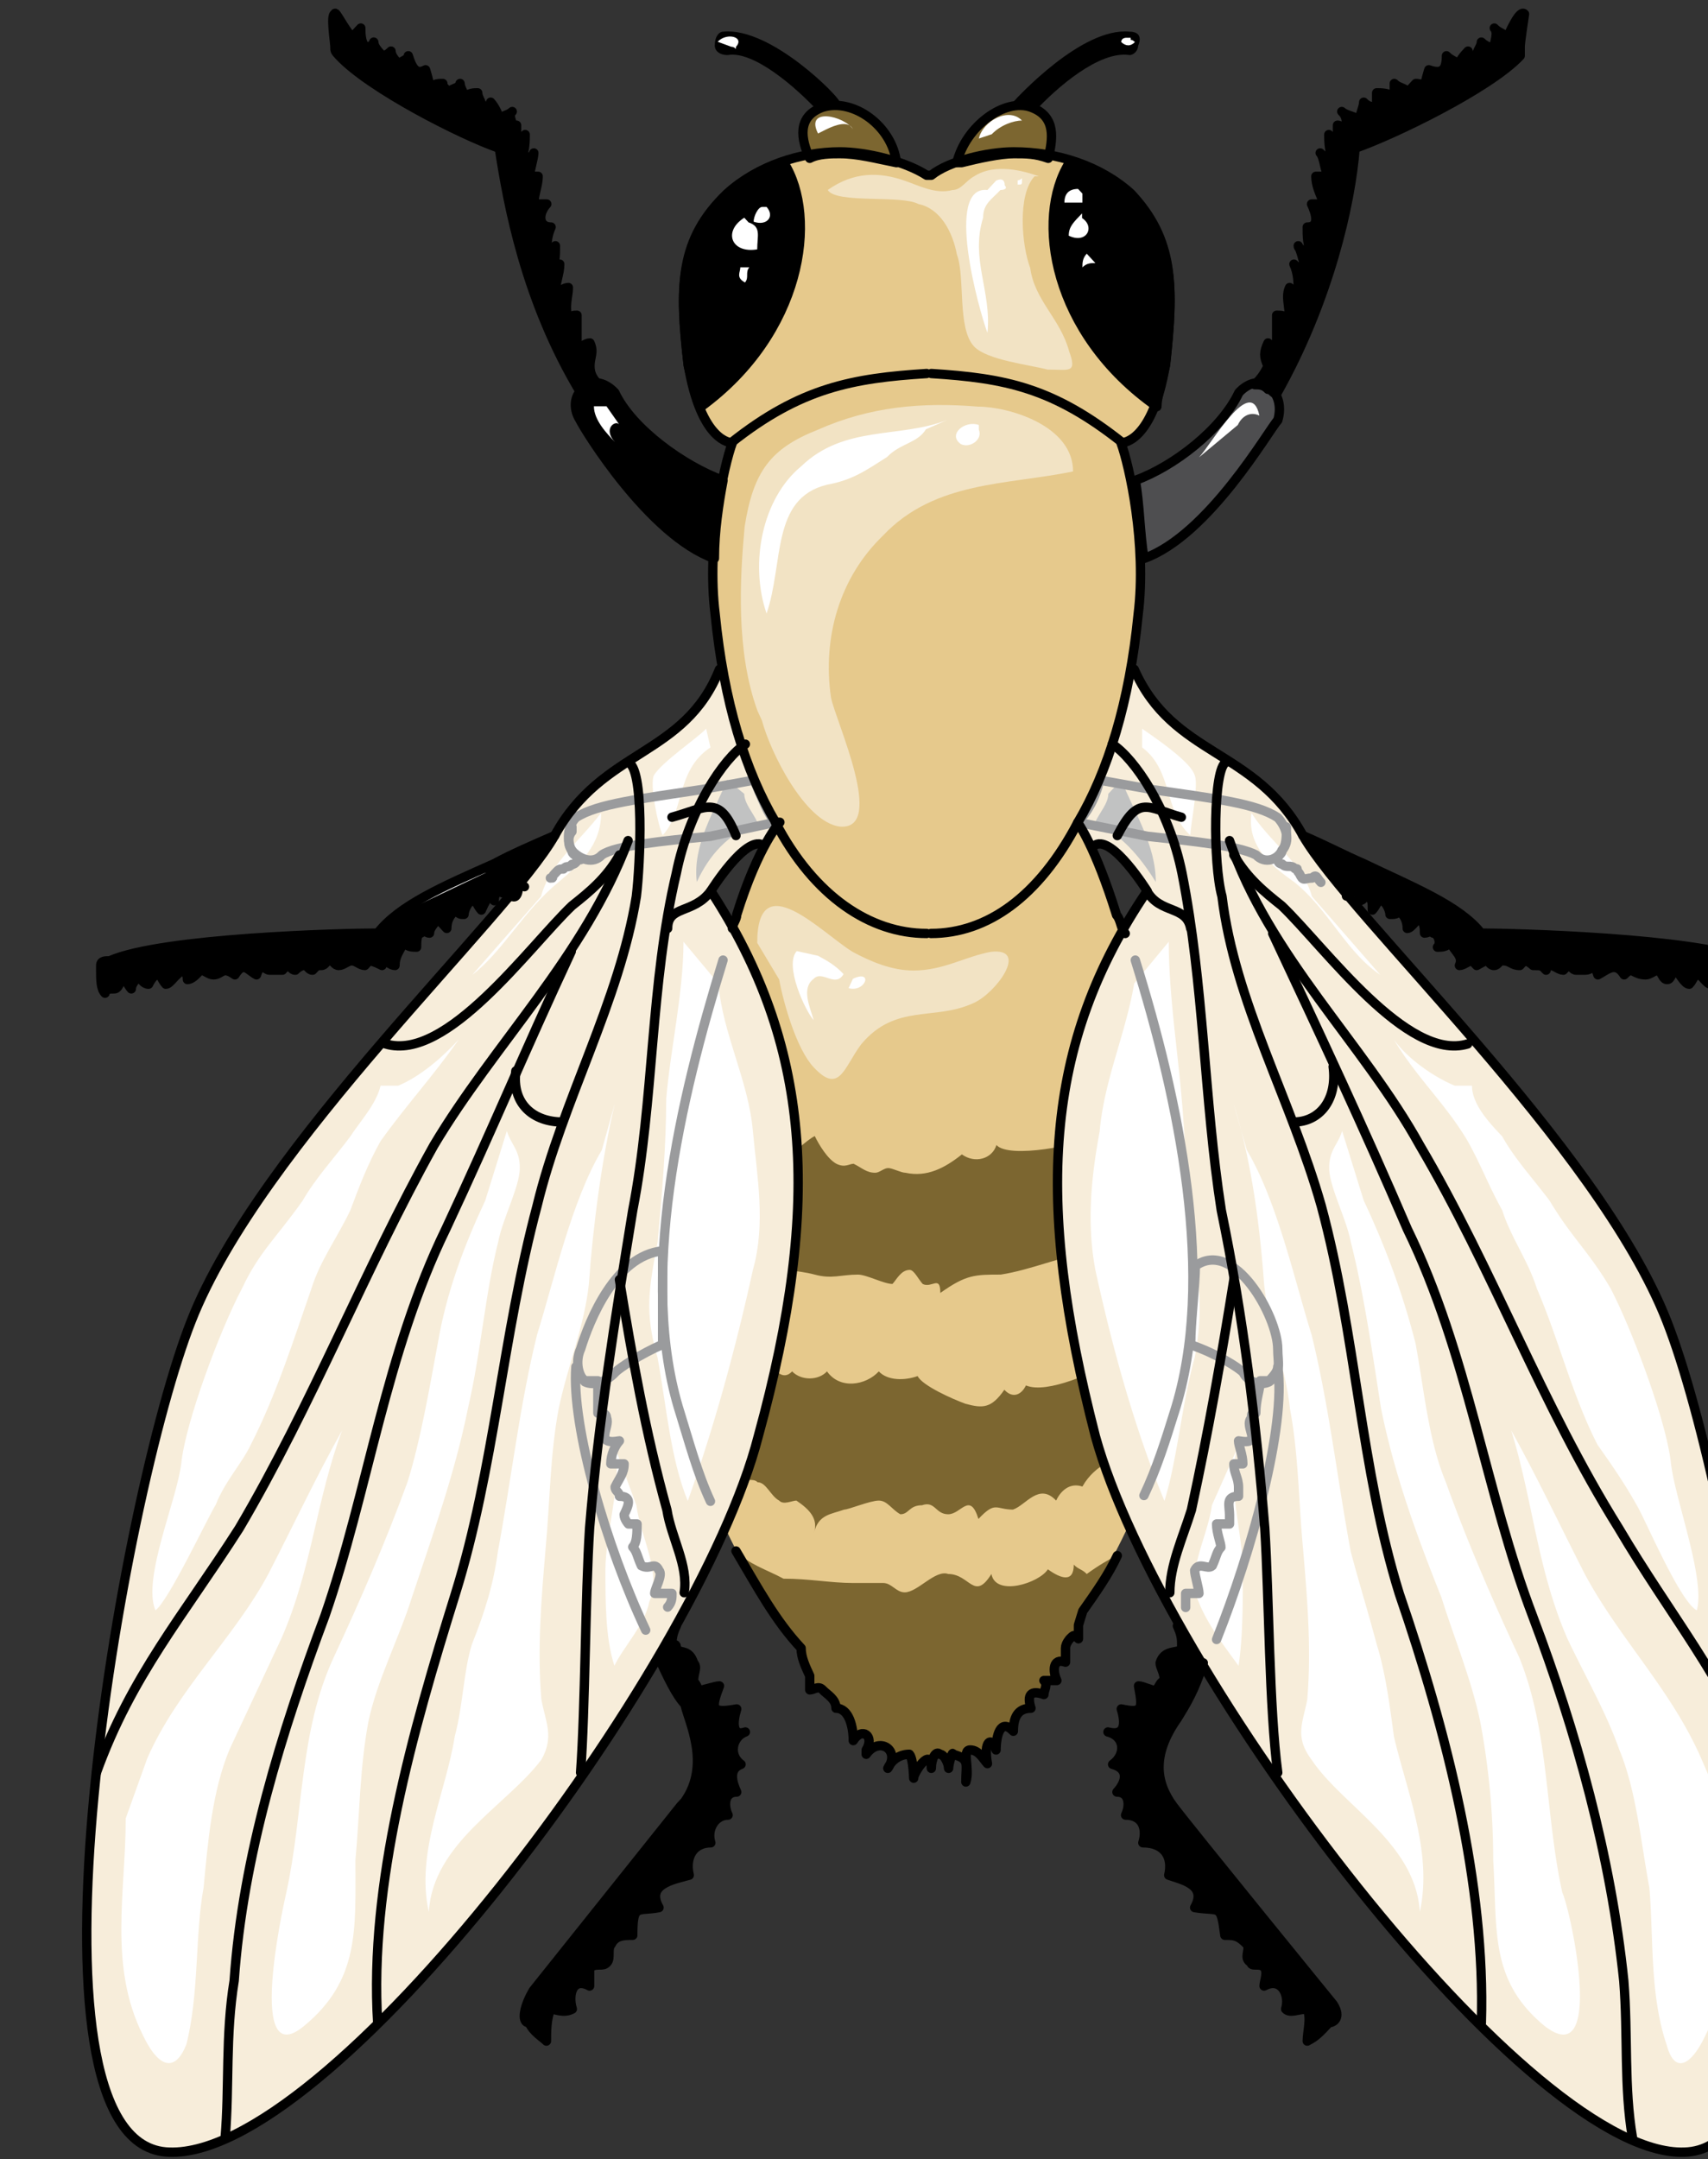 <svg xmlns="http://www.w3.org/2000/svg" version="1.0" viewBox="0 0 189.808 239.849"><rect x="0" y="0" width="189.808" height="239.849" fill="#333333" stroke="none"/><defs><clipPath clipPathUnits="userSpaceOnUse" id="a"><path d="M8.395.24H197.96v240.014H8.395z"/></clipPath></defs><path d="M103.457 41.455c8.195.52 13.512 1.559 21.227 7.675 0 0 3.358 0 4.798-8.714.959-8.715.959-13.832-3.838-18.949-3.398-3.078-8.195-4.637-13.032-4.637-2.918 0-7.236 1.04-9.155 2.598h-.52c-2.398-1.559-6.755-2.598-9.634-2.598-4.357 0-9.154 1.559-12.552 4.637-5.317 5.117-5.317 10.234-4.317 18.949 1.439 8.714 4.797 8.714 4.797 8.714 7.715-6.116 13.512-7.155 21.707-7.675z" fill="#e6c98c" fill-rule="evenodd" fill-opacity="1" stroke="none"/><path d="M87.067 18.03c-2.398 1.038-4.837 2.078-6.276 3.597-5.357 5.117-5.357 10.234-4.357 18.908.48 2.08.96 3.598 1.439 4.598 11.153-8.155 13.072-20.948 9.194-27.104z" fill="#000" fill-rule="evenodd" fill-opacity="1" stroke="none"/><path d="M93.303 17.03c1.96 0 3.878.52 6.277 1-.48-4.078-4.797-7.197-8.195-6.157-2.919 1.04-2.399 3.598-1.44 5.676.96-.52 2.399-.52 3.358-.52z" fill="#7c6630" fill-rule="evenodd" fill-opacity="1" stroke="none"/><path d="M91.385 11.833h2.358s0-.52-.44-.52c0-.52-7.635-8.315-12.912-7.795-.48 0-.96.52-.96 1.559 0 .52.48 1.04 1.44 1.04 2.878-.52 7.635 3.637 10.034 6.236.48 0 .48-.52.48-.52z" fill="#000" fill-rule="evenodd" fill-opacity="1" stroke="none"/><path d="M86.148 91.345c4.317 8.235 10.553 12.312 16.79 12.312z" fill="#4e4e50" fill-rule="evenodd" fill-opacity="1" stroke="none"/><path d="M80.311 53.328c-4.317-1.56-10.114-5.677-12.032-9.754-.96-1.04-2.399-1.56-3.358-.52-.96.52-1.48 2.039-.48 3.598.48 1 7.675 12.792 14.91 15.35 0-3.038.48-6.116.96-8.674zM77.953 87.667c-6.756 1.04-11.593 1.559-13.992 3.118-1 1.04-1 2.598-.48 3.638.96 1.04 2.4 1.559 3.358.52 1.44-1.04 6.756-1.56 12.073-2.08l7.236-1.558c-.96-1.04-1.44-2.599-2.399-4.678l-5.796 1.04z" fill="#000" fill-rule="evenodd" fill-opacity="1" stroke="none"/><path d="M65.52 40.615c0-.999.48-1.519 0-2.558-.48 0-.96.52-1.439.52v-3.598c-.48 0-.48 0-.96.52-.479-1.56 0-2.599 0-3.598-.479 0-.959.48-1.438.48 0-1 .48-2.04.48-3.079-.48.52-.96.52-.96.52.48-.52.48-1.56.48-2.559 0 .52-.48.52-.96.52 0-.52 0-1.559.48-2.598-1.44 0-1.44-1.52-.48-2.559h-1.439c0-1.04.48-2.078.48-3.078h-.96c0-.52.48-2.079.48-2.598 0 .52-.96.52-1.44.52.48-.52.48-2.04.48-2.559 0 0-.48.52-.959.52v-1.56s-.48.52-.48 0-.48-1.039 0-1.518c-.48.48-1.439.48-1.439.999 0-.52-.48-1.52-.959-2.039 0 .52-.96.52-.96.52 0-.52-.48-1.04-.48-1.56-.479 0-.959 0-1.478.52 0-.52-.48-1.039-.48-1.559 0 .52-.96.52-1.44 1.04 0-.52-.479-.52-.479-1.04-.48 0-.96 0-1.439.52 0-.52-.48-2.039-.48-2.039-.96.52-1.439 0-1.918-1.559 0 .52-.96.52-.96 1.04-.48-.52-.96-1.04-.96-1.56-.479.52-.959.52-.959.52-.48-.52-.96-1.04-.96-1.519 0 .48-.959.48-.959 1v-.52c-.48-.48-.48-1.52-.48-2.039l-.959 1.04c-.96-1.04-1.919-3.119-1.919-2.599-.52 0 0 3.118 0 3.598 0 .52 0 .52.48 1.04 3.358 3.597 13.432 8.754 17.79 10.273.959 6.196 2.878 16.99 9.114 27.264l.48-.48c.48-.52.959-.52 1.439-.52-.48-.52-.96-1.04-.96-2.079zM63.522 94.423c-.48-.52-.48-1.56 0-2.079v-.52c-2.879 1.56-5.757 3.078-8.635 4.118-5.757 2.558-10.554 4.637-12.952 7.715-3.878 0-24.026.48-29.782 3.078-.52 0-1 0-1 .48v.52c0 1.04 0 2.078.48 2.558 0-.48.52-.48 1-.48s.48-.52.959-1.039c.48 0 .48.52.96 1.04 0-.52.479-1.04.959-1.56 0 .52.48 1.04.959 1.04 0 0 .48-1.04.96-1.04s.48.52.959 1.04c.48 0 .96-1.04 1.919-1.56.48 0 .48 1.04.48 1.04.48 0 .959-.52 1.439-1.04.48 0 .959.52 1.439.52.96 0 .96-1.039 2.398 0 .96-1.519 1.44-.52 2.399 0 .48-1.519.96-.52 1.439-.52h1.439l.48-.519c.48 0 .48.52.96.52 0 0 .479-.52.959-.52s.48.52.959.52c.48-.52.48-.52.96-.52s.48-.48.959-.48c.48 0 .48.48.96.48.479 0 .959-.48 1.478-.48.48 0 .96.48 1.44.48l.48-.48c.479 0 1.438.48 1.438.48 0-.48 0-.48.48-.48 0 0 .48.48.96.48 0-1 .48-1.52.959-2.558.48.52.96.52 1.439.52 0-.52 0-1.52.48-1.52.48-.52.48 0 .96 0 0-.52.479-1.04.959-1.559l.959 1.04c0-1.04.48-1.56.96-2.08.48.52.48.52.959.52 0-.52.48-1.519.96-1.519.479 0 .479.52.959 1 .48-1 .48-1 .959-1.52l.48.52c0-2.078 1.919 0 2.398-.52.48-.519 0-1.558.96-1.039.48 0 .48.52.96 0 .959-1 .479-1.519 1.438-1 .96 0 .48.48.96-.519.48-.52.48-.52.96-.52.479-.52.479 0 .959-.52.48 0 .48-.519.959-.519-.48-.52-.96-.52-.96-1zM82.31 195.921c-1.439-1-.96-3.078.48-3.598-1.44.52-1.44-.999-.96-2.558-2.878.52-2.878 0-1.918-2.558-.48 0-1.92.52-2.399.52 0-.52-.48-1.04-.48-1.04 0-1 .48-1.52 0-2.039-.48-1.559-1.439-1.04-1.919-1.559 0-.48 0-.48-.48-.48 0-.52 0-1.039.48-2.078 0 0-.48-.52-.959 0-.48-1.52.48-2.559.48-3.598h-1.92c0-.48.96-2.039.48-2.559-.48-1-.959 0-1.918-.52-.48-.999-.48-1.518-1-2.038.52-.52.52-1.52.52-2.559h-1s-.479-.52-.479-1.039c.48-1 .96-2.039-.48-2.039 0-.52-.48-.52-.48-1.04.48-.998.96-1.518.96-2.558h-1.44c0-1.039.48-2.038.96-2.558-2.878.52-.96-1.559-1.439-2.558 0-.52-.48-.52-.96-.52v-3.598h-1.438c-.48-.52-.96-1.04-.96-1.559-.96 9.274 7.236 30.821 12.033 37.457.48 2.079 2.878 6.676 0 10.794l-.48.52-16.35 20.507c-.96 1.56-1.479 3.598-.48 3.598.48 1.04 1.44 1.559 1.92 2.039 0-1 0-2.559.479-3.558.48 0 1.44.48 2.398 0-.48-1.56 0-3.598 1.92-2.599v-2.038c.959-.52 1.438 0 1.918-.52s0-1.52.48-2.039c.48-1.04 1.439-1.04 2.398-1.04 0-3.597.52-2.558 2.919-3.077-1.44-2.559 1.439-3.079 3.358-3.598-.48-2.039.48-3.558 2.398-3.558-.48-1.56.48-3.078 1.919-3.078-.48-1.04-.48-2.599.96-2.599-.48-.999-.96-2.558.48-3.078zM118.808 18.03c2.439 1.038 4.877 2.078 6.796 3.597 4.837 5.117 4.837 10.234 3.878 18.908-.48 2.08-.96 3.598-.96 4.598-11.633-8.155-13.592-20.948-9.714-27.104z" fill="#000" fill-rule="evenodd" fill-opacity="1" stroke="none"/><path d="M112.612 17.03c-1.48 0-3.878.52-5.797 1h-.52c1-4.078 5.317-7.197 8.236-6.157 2.878 1.04 2.398 3.598 1.918 5.676-1.439-.52-2.398-.52-3.837-.52z" fill="#7c6630" fill-rule="evenodd" fill-opacity="1" stroke="none"/><path d="M114.53 11.833h-2.398l.48-.52c.48-.52 7.635-8.315 12.912-7.795.96 0 1.4.52.96 1.559 0 .52-.48 1.04-.96 1.04-3.358-.52-8.115 3.637-10.514 6.236 0 0 0-.52-.48-.52z" fill="#000" fill-rule="evenodd" fill-opacity="1" stroke="none"/><path d="M119.727 91.345c-4.317 8.235-10.073 12.312-16.31 12.312z" fill="#4e4e50" fill-rule="evenodd" fill-opacity="1" stroke="none"/><path d="M124.045 101.538c-1.919-6.156-3.358-9.234-4.318-10.233 3.358-5.677 5.757-13.352 6.716-23.106.96-7.676-.96-16.39-1.918-18.949-7.676-6.156-12.953-7.195-21.108-7.715h-.48c-8.154.52-13.911 1.559-21.586 7.715-.96 2.559-2.879 11.273-1.92 18.949.96 9.754 3.359 17.43 6.717 23.106-.48 1-2.399 4.077-4.318 10.233-5.276 15.391-11.513 38.457-6.236 55.367 5.277 16.95 15.83 34.859 27.344 34.859 11.513 0 22.066-17.91 27.343-34.86 5.277-16.909-.96-39.975-6.236-55.366z" fill="#e6c98c" fill-rule="evenodd" fill-opacity="1" stroke="none"/><path d="M126.124 53.328c4.317-1.56 9.594-5.677 11.513-9.754.959-1.04 2.398-1.56 3.358-.52.959.52 1.439 2.039.959 3.598-.96 1-7.675 12.792-14.871 15.35-.48-3.038-.48-6.116-.96-8.674z" fill="#4e4e50" fill-rule="evenodd" fill-opacity="1" stroke="none"/><path d="M122.166 86.627c-.48 2.08-1.44 3.638-2.439 4.678l7.756 1.559c4.837.52 10.114 1.04 12.072 2.078.96 1.04 2.399.52 2.879-.52.96-1.039.48-2.598-.48-3.637-2.399-1.56-6.756-2.079-13.992-3.118l-5.796-1.04zM140.875 40.615c-.48-.999-.48-1.519 0-2.558 0 0 .48.52.959.52v-3.598c.48 0 .96 0 1.44.52 0-1.56-.48-2.599 0-3.598 0 0 .479.48.959.48 0-1 0-2.04-.48-3.079.48.52 1 .52 1.479.52-.48-.52-.48-1.56-1-2.559 0 .52 1 .52 1.48.52-.48-.52-.48-1.559-.48-2.598 1.44 0 .96-1.52.48-2.559h1.439c-.48-1.04-.96-2.078-.96-3.078h1.44c-.48-.52-.48-2.079-.96-2.598.48.52.96.52 1.44.52-.48-.52-.48-2.04-.48-2.559 0 0 .48.52.959.52v-1.56c.48 0 .48.52 1 0 0-.52 0-1.039-.52-1.518.52.48 1.479.48 1.958.999 0-.52.48-1.52.48-2.039.48.52.96.52 1.44.52v-1.56c.479 0 1.438 0 1.958.52V9.234c.48.52 1.44.52 1.44 1.04l.959-1.04s.96 0 .96.52c0-.52.479-2.039.479-2.039 1.479.52 1.959 0 1.959-1.559.48.52.959.52 1.439 1.04 0-.52.48-1.04.96-1.56 0 .52.479.52.959.52 0-.52.52-1.04.52-1.519.479.48.959.48 1.438 1v-.52c0-.48.48-1.52 0-2.039.48.52.96.52 1.44 1.04.48-1.04 1.439-3.119 1.918-2.599 0 0-.48 3.118-.48 3.598v1.04c-3.357 3.597-13.99 8.754-18.348 10.273-.48 6.196-2.918 16.99-8.715 27.264-.48 0-.48-.48-.96-.48-.48-.52-.959-.52-1.478-.52.52-.52.999-1.04 1.479-2.079z" fill="#000" fill-rule="evenodd" fill-opacity="1" stroke="none"/><path d="M142.474 94.423c.48-.52.48-1.56.48-2.079v-.52c2.878 1.56 5.756 3.078 8.634 4.118 5.317 2.558 10.594 4.637 12.992 7.715 3.358 0 24.066.48 29.822 3.078 0 0 .48 0 .48.48v.52c0 1.04 0 2.078-.48 2.558 0-.48-.48-.48-.96-.48-.479 0-.479-.52-.959-1.039 0 0-.48.52-.48 1.04l-1.438-1.56c0 .52-.48 1.04-.48 1.04-.48 0-.96-1.04-1.44-1.04-.479 0-.479.52-.959 1.04-.48 0-.96-1.04-1.439-1.56-.48 0-.48 1.04-.96 1.04-.479 0-.479-.52-.959-1.04-.48 0-.96.52-1.439.52-1.479 0-1.479-1.039-2.438 0-.96-1.519-1.92-.52-2.879 0-.48-1.519-.48-.52-1.439-.52h-.96c-.479 0-.479-.519-.959-.519l-.48.52c-.479 0-.959-.52-1.438-.52-.48 0-.48.52-.48.52-.48-.52-.48-.52-1.44-.52 0 0-.479-.48-.959-.48l-.48.48c-.999 0-.999-.48-1.958-.48-.48 0-.48.48-.96.48s-.48-.48-.959-.48l-.96.48-.48-.48c-.479 0-.959.48-1.438.48.48-1-.48-1.52-.96-2.558-.48.52-.96.52-1.439.52.48-.52 0-1.52-.48-1.52 0-.52-.48 0-.959 0 0-.52 0-1.04-.48-1.559-.48 0-.96 1.04-1.439 1.04 0-1.04-.48-1.56-1-2.08 0 .52-.479.52-.959.52 0-.52-.48-1.519-.959-1.519-.48 0-.48.52-.96 1 0-1 0-1-.48-1.52-.479 0-.479.52-.959.52 0-2.078-1.439 0-2.398-.52 0-.519.48-1.558-.48-1.039-.96 0-.96.52-1.439 0-.48-1 0-1.519-.96-1-.959 0-.959.48-1.439-.519-.48-.52 0-.52-.48-.52-.479-.52-.959 0-1.438-.52-.52 0-.52-.519-.52-.519 0-.52.52-.52.52-1zM123.605 195.921c1.44-1 1.44-3.078-.52-3.598 1.96.52 1.96-.999 1.48-2.558 2.398.52 2.398 0 1.918-2.558.48 0 1.44.52 1.92.52.479-.52.479-1.04.959-1.04 0-1-.48-1.52-.48-2.039.48-1.559 1.919-1.04 2.398-1.559v-.48c0-.52 0-1.039-.48-2.078.48 0 .96-.52 1.44 0 0-1.52-.48-2.559-.48-3.598h1.44c0-.48-.48-2.039-.48-2.559.48-1 1.439 0 1.918-.52.48-.999.48-1.518.96-2.038 0-.52-.48-1.52-.48-2.559h1.48v-1.039c0-1-.52-2.039.959-2.039v-1.04c0-.998-.48-1.518-.48-2.558h.96c0-1.039-.48-2.038-.48-2.558 2.878.52.48-1.559 1.439-2.558 0-.52 0-.52.48-.52 0-1.56.48-2.559.48-3.598h.959c.48-.52.959-1.04.959-1.559.96 9.274-6.756 31.82-11.073 39.016-2.879 4.118-2.399 7.196-.48 9.754 1.919 2.559 17.79 22.067 17.79 22.067.959 1.52 0 2.039-.48 2.039-.96 1.04-1.44 1.559-2.399 2.039 0-1 .48-2.559 0-3.558-.96 0-1.919.48-2.399 0 .48-1.56-.48-3.598-2.398-2.599 0-.48.48-1.519 0-2.038-.48-.52-1.44 0-1.44-.52-.959-.52 0-1.52-.479-2.039-.96-1.04-1.44-1.04-2.438-1.04-.48-3.597-.48-2.558-3.358-3.077 1.439-2.559-1.44-3.079-2.879-3.598.48-2.039-.48-3.558-2.878-3.558.48-1.56 0-3.078-1.919-3.078.48-1.04.48-2.599-.96-2.599.96-.999 1.44-2.558-.479-3.078z" fill="#000" fill-rule="evenodd" fill-opacity="1" stroke="none"/><path d="m130.92 127.723-1.438-8.235c0 1.039-.48 2.078-.96 3.118-2.398.48-4.317 2.558-6.716 3.598-1.919.999-9.634 2.558-11.073.999-.48 1.559-2.399 2.079-3.838 1.04-1.919 1.518-3.877 2.558-6.276 2.038-.48 0-1.44-.52-1.919-.52-.48 0-.96.52-1.439.52-.96 0-1.44-.52-2.398-1-.48 0-.96.48-1.92 0-.959-.519-1.918-2.078-2.398-3.077-.96.48-2.438 2.038-2.918 2.038-1.44 0-.96-1.559-1.919-2.038-1.44-.52-2.398 1.519-3.358-1.56-1.439.52-1.919-.52-2.398-1.559-1.44.52-1.92-.48-1.92-2.038h-.959v-1.56h-.48c-.48 2.599-.959 5.677-1.479 8.236 0 1.039.52 2.038 1 3.078.48 2.558 1.439 4.637 3.838 6.676 1.918 1.559 2.398 2.598 4.317 3.078 1.919.52 4.317.52 6.276 1.04 1.919.519 2.878 0 4.797 0 .96 0 2.878 1.039 3.838 1.039.48-.52.96-1.56 1.919-1.56.48 0 .96 1.04 1.439 1.56 1 .52 1.959-1.04 1.959.999 2.878-2.039 3.837-2.039 6.716-2.039 3.358-.52 6.756-2.039 10.113-2.558 2.399-.52 1.92-.52 2.879-2.559 0 0 .48 0 .48-.52 3.837-2.078 6.236-5.156 6.236-8.234zM132.28 143.633c0 1.559-.48 3.078-1.919 4.637 0-.52 0-1.04-.48-1.559-.96 3.078-3.358 3.598-6.236 4.637-1.919 1-7.236 3.558-9.634 2.559-.48 1-1.44 1.519-2.399.48-1.439 2.078-2.398 2.078-4.317 1.558-1.44-.52-4.837-2.038-5.317-3.078-1.439.52-3.358.52-4.317-.52-1.44 1.56-4.318 2.04-5.757 0-.96 1.04-2.878 1.04-3.877 0-.96 1.04-1.92 0-2.399-.999-.96 1.52-1.439.48-2.398 0-.96-.52-.96-1.559-1.92-2.078-.479-.48-.959-.48-1.438-.48-.96-1.04-1.44-2.079-2.399-2.559-1.44-1.039-2.398 1-3.358-1.039l.48 2.039c-.48-1-1-2.559-1-3.598 0 4.637.52 9.234 1.96 13.312.959 1.04 1.918 2.079 2.877 2.598.48 1.52 1.92 2.04 2.879 3.038.48.52.48 1.04.96 1.56.479.52 1.438 0 1.918.52.96 0 1.44 1.518 2.399 2.038.48.52 1.439 0 1.918 0 1.48 1 2.439 2.039 1.96 3.558.479-2.039 1.918-2.039 3.357-2.559.48 0 2.878-.999 3.838-.999s1.439 1 2.398 1.519c.96 0 .96-1 2.399-1 1.479-.519 1.479 1 2.918 1 1.44 0 2.399-2.558 3.358.52 1.919-2.039 1.919-1.04 3.838-1.04 1.439-.48 2.878-3.038 4.797-.999.48-1.04 1.479-2.039 2.918-1.56 1.44-2.558 3.838-3.037 5.757-4.596 1.918-1 3.358-2.04 4.317-3.598 1.44-3.038 1.919-6.636 1.919-9.714v-3.598z" fill="#7c6630" fill-rule="evenodd" fill-opacity="1" stroke="none"/><path clip-path="url(#a)" d="M185.168 146.671c-7.676-19.508-35.099-44.613-40.416-53.847-5.277-9.754-14.431-8.755-18.748-18.509l-.48.52c-.96 6.676-2.878 11.832-5.277 16.43l1.44 2.558c1.918-1 5.756 5.157 5.756 5.157-.48.48-.96 1.52-1.44 2.558-.48.52-.959 1-1.438 1.52-8.635 15.91-9.155 32.34-2.879 56.445.96 3.078 2.399 6.676 3.838 10.274.48.52.96 1.52.96 2.559h.48c.479 1.039.479 1.519.958 2.558l.48.52c0 .52.48 1.519.96 2.558h.48c.479 1.04.959 2.039 1.478 2.559 2.399 5.156 5.277 9.754 8.635 14.39 0 .52.48.52.48 1 .48.52.96 1.56 1.439 2.079.48.52.48.52.96 1 .48.52.959 1.039 1.439 2.078 0 0 .48.52.48 1 .479.52.959 1.039 1.478 2.078.48 0 .48.52.96 1 .48.52.96 1.039 1.439 2.078.48 0 .48.52.96.52.48 1 .959 1.52 1.438 2.039 0 .52 0 .52.48.52.96 1.519 1.919 2.558 2.878 4.077.48.52.96.52.96 1.04l1.439 1.558c.48.48.96 1 .96 1.52.48 0 .959.52 1.439 1.039.48.52.959 1 1.439 1.519 0 .52.52.52 1 1.04.479.52.958 1.039 1.438 1.518l.96 1.04c.48.52.959 1.04 1.439 1.04 0 .519.48.999.96.999l1.438 1.559c0 .52.48.52.96 1.039.48.48.96 1 1.439 1 .48.52.48.52.96.52.479 1.038 1.438 1.558 1.918 2.038.48 0 .48.52.96.52.48.52.959.52 1.439 1.039 0 0 .52.52.999.52 0 .52.48.52.96.999.48 0 .48 0 .959.52.48 0 .96.52 1.439.52l.48.52c.48 0 .96.519 1.439.519h.48c.48.52.959.52 1.439.52 0 0 .48 0 .48.48H187.566c17.789-1.52 5.316-72.837-2.4-92.345zM80.391 101.538c-.48-1.039-.96-2.078-1.439-2.558 0 0 3.838-6.156 5.757-5.157l1.439-2.558c-2.399-4.598-4.797-10.274-5.757-16.95h-.48c-3.877 9.754-12.992 8.755-18.268 18.509-5.317 9.234-32.74 34.339-40.416 53.847C13.512 166.18 1 237.496 18.35 239.015h3.358c.48-.48.48-.48.96-.48 0 0 .479 0 .959-.52h.96s.479-.519.959-.519.48-.52.959-.52c.48 0 .48-.52.96-.52.48-.519.48-.519.959-.519.48-.48.96-.48 1.439-1 0 0 .48-.52.96-.52.479-.519.999-.519 1.478-1.038l.48-.52c.96-.48 1.44-1 2.399-1.52 0-.519.48-.519.48-1.039.48-.52.959-.52 1.918-.999 0-.52.48-.52.96-1.04.48-.519.48-1.039.96-1.558.479 0 .958-.48 1.438-1 .48 0 .48-.52.96-1.04.48-.519.959-.519 1.439-1.039.48-.48.48-.999.96-1.519.479-.52.959-.52 1.438-1.039.48-.52.48-1 1-1.52.48-.519.96-.519 1.439-1.038.48-.52.48-1.04.96-1.52l1.438-1.559c.48 0 .48-.52.96-1.039.96-1 1.919-2.558 2.878-3.558.48-.52.48-.52.48-1.04.48-.519 1.439-1.039 1.919-1.558 0-.48.48-1 .48-1 .479-1.039.959-1.559 1.438-2.078.48-.48.48-.48.96-1s.96-1.559 1.439-2.078c.52-.48.52-.48 1-1s.959-1.559 1.438-2.079c0-.48.48-.48.48-.999.48-.52.96-1.56 1.44-2.079.479-.48.479-.48.479-1 3.358-4.636 6.236-9.234 8.635-13.87 0 0 .48 0 .48-.52.48-.52.959-1.52 1.479-2.04v-.519c.48-1.04.959-1.519 1.439-2.558v-.52c.48-1.04.96-1.52 1.439-2.558.48-1.04.96-1.56.96-2.559 1.918-3.598 2.878-7.196 3.837-10.274 6.716-25.144 5.756-42.054-3.838-57.965z" fill="#f7edda" fill-rule="evenodd" fill-opacity="1" stroke="none"/><path d="M84.189 78.992c-2.439-6.636-1.959-14.83-1.44-20.467.96-6.157 2.88-8.715 8.156-10.794 5.756-2.558 11.553-3.078 17.79-2.558 3.357 0 10.553 2.078 10.553 7.195-7.196 1.52-15.351 1-21.147 7.156-4.798 4.637-6.716 11.273-5.757 17.949.48 2.558 6.236 14.831.96 14.351-3.838-.52-7.676-8.195-8.635-11.793z" fill="#f2e3c4" fill-rule="evenodd" fill-opacity="1" stroke="none"/><path d="M105.256 46.652c-5.237 2.078-11.433.52-16.23 5.157-4.317 3.557-5.756 10.753-3.838 16.35 1.92-5.597.48-12.793 6.716-14.312 2.839-.52 4.278-1.559 6.676-3.078 1.44-1.519 3.358-1.519 4.318-3.078zM108.774 47.211c-1.519-.56-3.518 1.04-1.999 2.12 1 .519 2.479-.52 2-1.6zM82.71 24.185c-2.399 1.52-1.44 3.998 1.439 3.518 0-1.519.48-2.518-.96-2.998zM84.709 22.986c-.48 0-.96 1.08-.96 1.64 1.44.519 2.399-.56 1.44-1.64zM82.27 29.702c0 .56-.52 1.12.52 1.679.48-.56 0-1.12.48-1.679zM120.247 23.706c-.96.999-1.479 1.479-1.479 2.478 1.999.96 2.958-1 1.48-1.959zM119.807 20.987c-.999 0-1.519.52-1.519 1.52h2v-1zM120.767 28.183c-.48.52-.48 1.04-.48 1.519.48-.48.96-.48 1.44-.48l-.48-.52z" fill="#fff" fill-rule="evenodd" fill-opacity="1" stroke="none"/><path d="M114.97 19.588c-1.919 2.039-1.439 7.675-.48 10.194.48 3.598 3.359 5.637 4.318 9.234.92 2.519 0 2.04-2.399 2.04-1.918-.52-6.715-1.04-8.155-2.56-1.918-2.038-.959-7.675-1.918-10.233-.48-2.559-1.88-5.117-4.278-5.597-1.919-1.04-9.114 0-10.074-1.559 2.879-2.039 5.757-2.039 8.635-1 1.44.48 3.358 1.52 5.237 1 .96 0 1.439-1 2.398-1.519 2.399-1.559 5.757-.52 7.196 0z" fill="#f2e3c4" fill-rule="evenodd" fill-opacity="1" stroke="none"/><path d="M109.733 21.107c-4.797-.52-.959 13.312 0 15.87.48-4.597-1.918-8.194-.48-12.792 0-1.559.96-2.038 1.92-3.078 0 0 .959 0 .48-.52 0-1.039-.96-.52-.96-.52zM113.091 19.548v.96c.48 0 .48 0 .48-.48s0 0-.48 0z" fill="#fff" fill-rule="evenodd" fill-opacity="1" stroke="none"/><path d="M84.149 104.737c0-8.755 7.236-1.04 10.594.999 1.918 1.04 4.317 2.079 6.755 2.079 3.358 0 5.757-1.56 8.635-2.08 4.318-.479.48 4.638-1.919 5.677-4.317 2.04-8.674 0-12.512 4.598-1.919 2.558-2.399 5.636-5.277 2.558-1.919-2.039-3.358-7.156-3.837-9.754z" fill="#f2e3c4" fill-rule="evenodd" fill-opacity="1" stroke="none"/><path d="M88.546 105.656c-1.439 1.559.96 6.676 1.88 7.675-.44-1.519-1.4-3.558 0-4.597.959-1 2.398 1.04 3.317-.52-.92-.999-1.879-1.519-2.838-2.038zM94.303 109.773c1.879.52 2.798-2.118.48-1.039zM67.4 45.133H66c0 1.519 1.4 2.998 2.359 3.997-1.4-1.479 0-2.478.44-1.999zM133.24 50.81c1.438-1.52 5.756-9.275 6.715-4.638-.96-.48-1.919 0-2.398 1.04zM45.612 100.939c2-2.479 5.437-3.478 8.395-3.998zM108.774 15.39c.48-1.998 3.358-3.517 4.797-1.998-.96 0-2.398.52-3.358 1.519zM90.905 14.831c-1.48-2.958 2.918-1.959 3.878-.48-.48-1-1.92-.48-2.919 0zM79.752 4.637c1.039-1.08 3.038-.52 2.038.56 0 .52 0 0-.52 0zM125.124 4.197s-.52 0-.52.48c.52.48 1.04.48 1.52 0-.48-.48-.48 0-.48-.48zM56.326 125.644c.48 1.559 1.439 2.079 1.439 4.117 0 2.04-1.919 5.637-2.399 8.195-1.439 5.637-1.918 12.313-3.358 18.47-1.439 7.155-3.837 13.83-6.236 21.026-1.439 4.598-3.877 9.195-4.837 13.832-.96 5.117-.96 10.234-1.439 15.39 0 7.676.48 13.313-5.756 18.43-6.277 5.116-2.399-12.793-1.92-14.871 1.92-8.715 1.44-17.91 5.278-26.145 2.878-6.156 5.756-12.792 8.195-19.468 1.439-4.597 2.398-10.234 3.358-15.39.959-5.637 2.878-10.754 5.276-15.87zM66.88 127.763c-3.358 5.636-5.277 14.35-7.196 20.507-1.919 7.715-2.918 16.43-4.358 24.106-.48 3.597-1.439 6.675-2.878 10.273-.96 3.078-.96 6.676-1.919 10.274-.959 6.156-4.357 12.832-2.878 19.468.48-7.675 8.635-11.793 12.513-16.91 1.439-2.558.48-4.117 0-6.675-.48-5.637 0-11.274.48-16.91.479-5.157.479-10.274 1.438-15.39.96-4.638 2.879-9.235 3.358-13.872.48-6.676 1.44-13.872 2.879-20.028zM75.954 104.617c0 5.676-1.44 11.832-1.919 17.469 0 5.157-.48 10.793-.96 15.91-.959 5.157-1.478 7.716 0 12.833.96 5.156 1.44 11.313 3.359 15.91 2.918-8.195 5.316-16.91 7.235-25.665 1.44-5.116.48-10.273 0-15.39-.48-5.637-3.358-10.794-3.837-16.43zM68.279 160.583c.959 3.597-1 9.714-1 13.791 0 3.558 0 7.636 1 10.674.959-2.039 3.398-4.557 3.877-7.116 1.44-3.078-.96-7.155-1.439-10.713zM13.972 201.998c0 8.195-1.94 16.41 1.918 24.105 1.44 3.058 3.378 4.597 4.817 1.02 1.44-5.637.96-12.313 1.92-17.43.479-5.137.959-10.774 2.898-15.39 1.918-4.098 3.837-8.216 5.756-12.313 3.378-7.696 3.858-15.391 6.736-23.086-2.878 5.137-5.277 10.273-8.175 15.91-3.838 7.176-10.094 12.812-13.472 20.508zM42.294 120.607c-.48 2.079-2.398 4.117-3.358 5.636-1.918 2.559-3.837 4.598-5.316 7.156-2.879 4.078-4.797 5.637-6.716 9.714-2.439 4.597-6.277 14.831-6.756 19.428-.48 4.118-4.358 12.793-2.878 16.35 1.439-.999 5.756-10.193 6.715-11.752 1-2.559 2.919-4.598 3.878-6.636 2.878-5.637 4.797-11.753 6.756-17.39.96-3.078 2.878-5.636 4.317-8.674.96-2.559 1.92-5.117 3.358-7.676 2.919-4.077 5.797-7.155 8.675-11.273-1.919 2.079-4.317 4.118-6.716 5.117zM52.488 108.294c3.358-2.558 5.757-7.195 9.554-10.273 2.399-2.04 4.758-4.118 4.758-7.716-2.36 3.118-5.717 5.677-6.676 9.275zM78.472 80.95c-.959 1.04-4.837 3.639-5.796 5.158-.52 1.04.48 5.676.96 6.676 2.438-2.559 1.439-7.196 5.316-9.754z" fill="#fff" fill-rule="evenodd" fill-opacity="1" stroke="none"/><path d="M80.791 86.627c-1.44 3.638-3.838 7.236-3.358 11.354 1.44-3.079 3.358-5.157 6.716-6.676-.48-1.04-1.44-2.08-1.44-3.118z" fill="#c1c2c2" fill-rule="evenodd" fill-opacity="1" stroke="none"/><path d="M149.15 125.644c-.48 1.559-1.44 2.079-1.44 4.117 0 2.04 1.92 5.637 2.399 8.195 1.44 5.637 2.399 12.313 3.358 18.47 1.44 7.155 3.838 13.83 6.716 21.026 1.44 4.598 3.358 9.195 4.317 13.832a83.235 83.235 0 0 1 1.44 15.39c.48 7.676-.48 13.313 5.756 18.43 6.716 5.116 2.878-12.793 1.919-14.871-1.92-8.715-1.44-17.91-4.797-26.145-2.879-6.156-5.757-12.792-8.155-19.468-1.92-4.597-2.399-10.234-3.358-15.39-1.44-5.637-3.358-10.754-5.757-15.87zM138.556 127.763c3.358 5.636 5.277 14.35 7.196 20.507 1.918 7.715 2.918 16.43 4.357 24.106.96 3.597 1.919 6.675 2.878 10.273.96 3.078 1.44 6.676 1.92 10.274 1.438 6.156 4.316 12.832 2.877 19.468-.48-7.675-8.634-11.793-12.032-16.91-1.92-2.558-.96-4.117-.48-6.675.48-5.637 0-11.274-.48-16.91-.48-5.157-.48-10.274-1.439-15.39-.48-4.638-2.398-9.235-2.878-13.872-.48-6.676-1.44-13.872-3.398-20.028zM129.881 104.617c0 5.676.96 11.832 1.44 17.469.48 5.157.48 10.793 1.439 15.91.48 5.157.959 7.716 0 12.833-1.44 5.156-1.92 11.313-3.358 15.91-3.358-8.195-5.757-16.91-7.676-25.665-.96-5.116-.48-10.273.48-15.39.48-5.637 2.878-10.794 3.838-16.43zM137.637 160.583c-1.48 3.597.48 9.714.48 13.791 0 3.558 0 7.636-.48 10.674-1.48-2.039-3.438-4.557-4.438-7.116-1.479-3.078 1-7.155 1.48-10.713zM191.924 201.998c-.48 8.195 1.439 16.43-2.399 24.105-1.439 3.078-3.358 4.597-4.317 1.04-1.92-5.637-1.44-12.313-1.92-17.47-.959-5.117-1.438-10.754-3.357-15.35-1.44-4.118-3.838-8.236-5.757-12.313-3.358-7.716-3.837-15.391-6.236-23.106 2.878 5.157 5.277 10.273 8.155 15.91 3.838 7.196 9.594 12.832 12.952 20.508zM163.58 120.607c0 2.079 1.92 4.117 3.359 5.636 1.439 2.559 3.358 4.598 5.277 7.156 2.438 4.078 4.357 5.637 6.756 9.714 2.398 4.597 6.236 14.831 6.715 19.428.48 4.118 3.838 12.793 2.879 16.35-1.92-.999-5.757-10.193-6.716-11.752-1.44-2.559-2.878-4.598-4.318-6.636-2.878-5.637-4.317-11.753-6.756-17.39-.959-3.078-2.878-5.636-3.837-8.674-1.44-2.559-2.399-5.117-3.838-7.676-2.398-4.077-5.756-7.155-8.195-11.273 1.48 2.079 4.357 4.118 6.756 5.117zM153.387 108.294c-3.798-2.558-5.716-7.195-9.514-10.273-2.878-2.04-5.277-4.118-4.797-7.716 1.919 3.118 5.756 5.677 6.716 9.275zM126.923 80.95c1.48 1.04 5.357 3.639 5.837 5.158.48 1.04-.48 5.676-.48 6.676-2.918-2.559-1.919-7.196-5.357-9.754z" fill="#fff" fill-rule="evenodd" fill-opacity="1" stroke="none"/><path d="M124.604 86.627c1.44 3.638 3.838 7.236 3.838 11.354-1.919-3.079-3.838-5.157-6.716-6.676.48-1.04 1.44-2.08 1.44-3.118z" fill="#c1c2c2" fill-rule="evenodd" fill-opacity="1" stroke="none"/><path d="M87.067 175.374c2.878 0 5.277.48 7.716.48h3.358c.959 0 1.439 1.039 2.398 1.039 1.44 0 3.398-2.559 4.837-2.039 2.399 0 2.878 3.078 4.797 0 .48 2.558 5.317 1 6.276-.52 1.44 1.04 2.879 1.52 2.879-.52.48.52.96.52 1.439 1.04 1.439-1.04 2.398-1.559 3.358-2.079-.96 2.079-2.399 4.118-3.838 6.157l-.48 1.559v1.519c-.48-.48-.48-.48-.959 0 0 0-.48.52-.48 1.04v1.558c-1.439-.52-1.439 1-.96 2.039h-1.438c.48.52 0 1.04 0 1.559-1.44-.52-1.92 0-1.44 1.519-1.479 0-1.958 1.04-1.958 2.558-1.44-1.519-1.92.52-1.92 2.08-.479-1.56-1.438-1.04-.958 1.518-.48-.52-.96-1.519-1.92-1.519-.959 0 0 2.039-.479 3.558 0-2.039.48-2.558-1.44-3.078 0-.48-.479 1.04-.479 1.559 0-.52-.48-1.56-.96-1.56-.479-.479-.959.52-.959 1.56 0-2.558-1.959.52-1.959 1.04 0 .48 0-2.08-.48-2.6-.959 0-1.918.52-2.398 1.56 1.44-2.039-.96-3.598-2.398-1.56v-.479c.96-1.559-.48-2.598-1.44-1.04 0-1.558-.48-3.597-1.918-3.597 0-1.04-1-1.52-1.48-2.039-.48-.52-.959 0-1.439 0v-1.559c-.48-1.04-.959-2.039-.959-3.078-2.878-3.078-4.797-6.676-7.236-10.793 1.48 1.559 3.398 2.078 5.317 3.118z" fill="#7c6630" fill-rule="evenodd" fill-opacity="1" stroke="none"/><path d="M124.165 172.815c-.96 2.079-2.399 4.118-3.838 6.157l-.48 1.559v1.519c-.48-.48-.48-.48-.959 0 0 0-.48.52-.48 1.039v1.56c-1.439-.52-1.439.998-.96 2.038h-1.438c.48.52 0 1.04 0 1.559-1.44-.52-1.92 0-1.44 1.519-1.479 0-1.958 1.04-1.958 2.558-1.44-1.519-1.92.52-1.92 2.08-.479-1.56-1.438-1.04-.959 1.518-.48-.52-.959-1.519-1.918-1.519-.96 0 0 2.039-.48 3.558 0-2.039.48-2.558-1.44-3.078 0-.48-.479 1.04-.479 1.559 0-.52-.48-1.56-.96-1.56-.479-.479-.959.52-.959 1.56 0-2.559-1.959.52-1.959 1.04 0 .479 0-2.08-.48-2.6-.959 0-1.918.52-2.398 1.56 1.44-2.039-.96-3.598-2.398-1.56v-.479c.96-1.559-.48-2.598-1.44-1.04 0-1.558-.48-3.597-1.918-3.597 0-1.04-1-1.52-1.48-2.039-.48-.52-.959 0-1.439 0v-1.559c-.48-1.04-.959-2.039-.959-3.078 0 0 0 0 0 0-2.878-3.078-4.797-6.676-7.236-10.793" fill="none" stroke="#000" stroke-width="1.039px" stroke-linecap="round" stroke-linejoin="round" stroke-miterlimit="4" stroke-dasharray="none" stroke-opacity="1"/><path d="M73.635 138.956c-5.276.52-8.155 7.795-9.114 10.913-.48 1.04-.48 2.599.48 3.638.959.48 2.398 0 3.358-1.04.48-.52 2.878-2.078 5.276-3.118v-10.393" fill="none" stroke="#9a9b9d" stroke-width="1.039px" stroke-linecap="round" stroke-linejoin="round" stroke-miterlimit="4" stroke-dasharray="none" stroke-opacity="1"/><path d="M74.195 178.532c.48-.52.48-1 .48-1.52h-1.92c0-.519.96-2.078.48-2.558-.48-1.04-.959 0-1.958-.52 0 0 0 0 0 0-.48-1.039-.48-1.558-.96-2.078.48-.52.48-1.52.48-2.559h-.96s-.479-.52-.479-1.039c.48-1 .96-2.039-.52-2.039 0-.52-.48-.52-.48-1.04.48-.999 1-1.518 1-2.558h-1.48c0-1.039.48-2.038.96-2.558-2.918.52-.96-1.56-1.439-2.558 0-.52-.48-.52-.96-.52v-3.598h-1.478c-.48-.52-.96-1.04-.96-1.559-.52 6.676 3.398 20.028 7.756 29.262M77.993 87.707C71.237 88.747 66.4 89.266 64 90.825c-1 1.04-1 2.598-.48 3.638.96 1.04 2.399 1.559 3.358.52 1.44-1.04 6.756-1.56 12.073-2.08l7.236-1.558c-.96-1.04-1.44-2.599-2.399-4.678l-5.796 1.04z" fill="none" stroke="#9a9b9d" stroke-width="1.039px" stroke-linecap="round" stroke-linejoin="round" stroke-miterlimit="4" stroke-dasharray="none" stroke-opacity="1"/><path d="M61.163 97.54c.48 0 0 0 .48-.479.48-.52.48-.52.96-.52.479-.52.479 0 .958-.52.48 0 .48-.519.96-.519-.48-.52-.96-.52-.96-1.04-.48-.519-.48-1.558 0-2.078v-.52M78.952 166.779c-1.439-3.078-2.398-6.676-3.358-9.754-4.757-14.911 0-34.939 4.757-50.37M141.994 149.87c0-3.599-4.837-12.353-9.155-9.235 0 2.039-.52 6.156-.52 8.754 2.919 1 5.358 2.559 5.837 3.079.48 1.039 1.92 1.519 2.879 1.039 1.439-1.04.959-2.079.959-3.638" fill="none" stroke="#9a9b9d" stroke-width="1.039px" stroke-linecap="round" stroke-linejoin="round" stroke-miterlimit="4" stroke-dasharray="none" stroke-opacity="1"/><path d="M131.76 178.572v-1.56h1.48c0-.519-.48-2.038-.48-2.558.48-1.04 1.439 0 1.958-.52 0 0 0 0 0 0 .48-1.039.48-1.558.96-2.038 0-.52-.48-1.56-.48-2.599h1.44v-.999c0-1.04-.48-2.079.999-2.079v-1c0-1.038-.52-1.558-.52-2.598h1c0-.999-.48-2.038-.48-2.558 2.918.52.48-1.56 1.439-2.558 0-.52 0-.52.48-.52 0-1.56.48-2.559.48-3.598h.999c.48-.52.959-1.04.959-1.559.96 6.676-2.918 20.548-6.796 30.302M122.206 86.667c-.48 2.08-1.44 3.638-2.439 4.678l7.756 1.559c4.837.52 10.114 1.04 12.072 2.078.96 1.04 2.399.52 2.879-.52.96-1.039.48-2.598-.48-3.637-2.399-1.56-6.756-2.079-13.992-3.118l-5.796-1.04z" fill="none" stroke="#9a9b9d" stroke-width="1.039px" stroke-linecap="round" stroke-linejoin="round" stroke-miterlimit="4" stroke-dasharray="none" stroke-opacity="1"/><path clip-path="url(#a)" d="M79.952 74.355c-3.878 9.754-12.993 8.755-18.31 18.469-5.276 9.234-32.7 34.379-40.375 53.887-7.715 19.508-20.228 90.785-2.878 92.344 17.79 1.52 59.164-53.368 65.88-79.512 7.196-26.184 5.756-43.613-5.277-60.563 0 0 3.838-6.156 5.757-5.117" fill="none" stroke="#000" stroke-width="1.039px" stroke-linecap="round" stroke-linejoin="round" stroke-miterlimit="4" stroke-dasharray="none" stroke-opacity="1"/><path d="M69.798 93.383C65 106.216 54.927 115.97 48.21 127.243c-7.716 13.832-13.472 28.702-21.627 42.534-6.236 9.754-11.993 16.39-15.87 27.144" fill="none" stroke="#000" stroke-width="1.039px" stroke-linecap="round" stroke-linejoin="round" stroke-miterlimit="4" stroke-dasharray="none" stroke-opacity="1"/><path d="M63.482 105.696c-5.277 11.313-8.635 19.508-13.912 30.781-6.756 13.832-8.675 29.223-13.472 43.054-4.797 12.832-9.114 26.664-10.074 40.496-1 6.156-.52 11.793-1 17.43M64.52 196.92c.52-7.155.52-19.468 1-27.143.96-11.793 2.879-23.546 4.797-35.338 2.399-12.313 1.92-25.105 4.837-37.418 1.44-7.155 5.277-12.792 7.676-14.351" fill="none" stroke="#000" stroke-width="1.039px" stroke-linecap="round" stroke-linejoin="round" stroke-miterlimit="4" stroke-dasharray="none" stroke-opacity="1"/><path d="M68.838 142.154c1.44 8.715 2.879 16.91 5.277 25.584.48 3.078 2.399 6.157 1.919 9.195M41.975 224.744c-.96-15.39 3.837-32.3 8.634-47.691 4.318-13.872 5.237-28.743 9.075-43.094 2.878-11.833 9.114-22.587 11.033-34.38.44-3.597.92-14.39-.96-14.91" fill="none" stroke="#000" stroke-width="1.039px" stroke-linecap="round" stroke-linejoin="round" stroke-miterlimit="4" stroke-dasharray="none" stroke-opacity="1"/><path d="M57.325 118.968c-.48 3.638 1.92 5.676 5.197 5.676M42.854 115.97c6.756 2.038 15.91-10.754 20.707-15.351 1.92-1.52 3.838-3.078 5.277-5.637M87.107 18.069c-2.398 1.04-4.837 2.079-6.276 3.598-5.357 5.117-5.357 10.234-4.357 18.908.48 2.08.96 3.598 1.439 4.598 11.153-8.155 13.072-20.948 9.194-27.104M93.343 17.07c1.96 0 3.878.52 6.277.999 0 0 0 0 0 0-.48-4.077-4.797-7.196-8.195-6.156-2.919 1.04-2.399 3.598-1.44 5.676.96-.52 2.399-.52 3.358-.52M86.188 91.385c4.317 8.235 10.553 12.312 16.79 12.312M74.675 90.785c3.797-1.04 5.237-2.598 7.115 2.039M80.351 53.368c-4.317-1.56-10.114-5.677-12.032-9.754-.96-1.04-2.399-1.56-3.358-.52-.96.52-1.48 2.039-.48 3.598.48 1 7.675 12.792 14.91 15.35 0-3.038.48-6.116.96-8.674M78.992 98.98c-1.919 2.598-4.797 1.56-4.797 4.157" fill="none" stroke="#000" stroke-width="1.039px" stroke-linecap="round" stroke-linejoin="round" stroke-miterlimit="4" stroke-dasharray="none" stroke-opacity="1"/><path clip-path="url(#a)" d="M65.56 40.655c0-.999.48-1.519 0-2.558-.48 0-.96.52-1.439.52v-3.598c-.48 0-.48 0-.96.52-.479-1.56 0-2.599 0-3.598-.479 0-.959.48-1.438.48 0 0 0 0 0 0 0-1 .48-2.04.48-3.079-.48.52-.96.52-.96.52.48-.52.48-1.56.48-2.559 0 .52-.48.52-.96.52 0-.52 0-1.559.48-2.598-1.44 0-1.44-1.52-.48-2.559h-1.439c0-1.04.48-2.078.48-3.078h-.96c0-.52.48-2.079.48-2.598 0 .52-.96.52-1.44.52.48-.52.48-2.04.48-2.56 0 0-.48.52-.959.52v-1.558s-.48.52-.48 0-.48-1.04 0-1.52c-.48.48-1.439.48-1.439 1 0-.52-.48-1.52-.959-2.039 0 .52-.96.52-.96.52 0-.52-.48-1.04-.48-1.56-.479 0-.959 0-1.478.52 0-.52-.48-1.039-.48-1.559 0 .52-.96.52-1.44 1.04 0-.52-.479-.52-.479-1.04-.48 0-.96 0-1.439.52 0-.52-.48-2.039-.48-2.039-.96.52-1.439 0-1.918-1.559 0 .52-.96.52-.96 1.04-.48-.52-.96-1.04-.96-1.56-.479.52-.959.52-.959.52-.48-.52-.96-1.04-.96-1.519 0 .48-.959.48-.959 1v-.52c-.48-.48-.48-1.52-.48-2.039l-.959 1.04c-.96-1.04-1.919-3.119-1.919-2.599-.52 0 0 3.118 0 3.598 0 .52 0 .52.48 1.04 3.358 3.597 13.432 8.754 17.79 10.273.959 6.196 2.878 16.99 9.114 27.263l.48-.48c.48-.519.959-.519 1.439-.519-.48-.52-.96-1.04-.96-2.079" fill="none" stroke="#000" stroke-width="1.039px" stroke-linecap="round" stroke-linejoin="round" stroke-miterlimit="4" stroke-dasharray="none" stroke-opacity="1"/><path d="M61.643 92.824c-2.399 1.04-4.797 2.078-6.716 3.118-5.757 2.558-10.554 4.637-12.952 7.715-3.838 0-24.026.52-29.782 3.078-.52 0-1 0-1 .52 0 0 0 0 0 0s0 0 0 0v.52s0 0 0 0c0 1.039 0 2.078.48 2.558 0-.48.52-.48 1-.48.479 0 .479-.52.959-1.039.48 0 .48.52.96 1.04 0-.52.479-1.04.959-1.56 0 .52.48 1.04.959 1.04 0 0 .48-1.04.96-1.04s.48.52.959 1.04c.48 0 .96-1.04 1.919-1.56.48 0 .48 1.04.48 1.04.48 0 .959-.52 1.439-1.04.48 0 .959.52 1.439.52.96 0 .96-1.039 2.398 0 .96-1.559 1.44-.52 2.399 0 .48-1.559.96-.52 1.439-.52h1.439l.48-.519c.48 0 .48.52.96.52 0 0 .479-.52.959-.52s.48.52.959.52c.48-.52.48-.52.96-.52s.48-.52.959-.52c.48 0 .48.52 1 .52.479 0 .959-.52 1.438-.52.48 0 .96.52 1.44.52l.48-.52c.479 0 1.438.52 1.438.52 0-.52 0-.52.48-.52 0 0 .48.52.96.52 0-1.04.48-1.52.959-2.558.48.52.96.52 1.439.52 0-.52 0-1.56.48-1.56.48-.52.48 0 .96 0 0-.52.479-1.04.958-1.559l.96 1.04c0-1.04.48-1.56.96-2.04.479.48.479.48.959.48 0-.48.48-1.519.96-1.519.479 0 .479.52.959 1.04.48-1.04.48-1.04.959-1.56l.48.52c0-2.078 1.919 0 2.398-.52.48-.519 0-1.558.96-1.039M73.236 184.208c.959 2.08 1.918 4.118 2.878 5.117.48 2.079 2.878 6.676 0 10.794l-.48.52-16.35 20.467c-.96 1.56-1.479 3.598-.48 3.598.48 1.04 1.44 1.559 1.92 2.039 0-1 0-2.559.479-3.558.48 0 1.439.52 2.398 0-.48-1.56 0-3.598 1.92-2.559v-2.078c.959-.52 1.438 0 1.918-.52.48-.48 0-1.52.48-2.039.48-1 1.439-1 2.398-1 0-3.597.52-2.598 2.919-3.077-1.44-2.559 1.439-3.079 3.358-3.598-.48-2.039.48-3.598 2.398-3.598-.48-1.52.48-3.078 1.919-3.078-.48-1-.48-2.559.96-2.559-.48-1.039-.96-2.558.48-3.078-1.44-1.04-.96-3.078.479-3.598-1.44.52-1.44-.999-.96-2.558-2.878.52-2.878 0-1.918-2.559-.48 0-1.92.52-2.399.52 0-.52-.48-1.04-.48-1.04 0-.999.48-1.518 0-2.038-.48-1.519-1.439-1.04-1.919-1.519 0-.52 0-.52-.48-.52 0-.52 0-1.04.48-2.078M137.117 142.154c-1.4 8.715-2.838 16.91-4.717 25.584-.96 3.078-2.399 6.157-2.399 9.195M103.497 41.495c8.195.52 13.512 1.559 21.227 7.675 0 0 3.358 0 4.797-8.715.96-8.714.96-13.831-3.837-18.948-3.398-3.078-8.195-4.637-13.032-4.637-2.919 0-7.236 1.04-9.155 2.598h-.52c-2.398-1.559-6.755-2.598-9.634-2.598-4.357 0-9.154 1.559-12.552 4.637-5.317 5.117-5.317 10.234-4.317 18.948 1.439 8.715 4.797 8.715 4.797 8.715 7.715-6.116 13.512-7.155 21.707-7.675" fill="none" stroke="#000" stroke-width="1.039px" stroke-linecap="round" stroke-linejoin="round" stroke-miterlimit="4" stroke-dasharray="none" stroke-opacity="1"/><path d="M118.848 18.069c2.438 1.04 4.877 2.079 6.796 3.598 4.837 5.117 4.837 10.234 3.877 18.908-.48 2.08-.959 3.598-.959 4.598-11.633-8.155-13.592-20.948-9.714-27.104M112.652 17.07c-1.48 0-3.878.52-5.797.999h-.52c1-4.077 5.317-7.196 8.236-6.156 2.878 1.04 2.398 3.598 1.918 5.676-1.439-.52-2.398-.52-3.837-.52M119.767 91.385c-4.317 8.235-10.073 12.312-16.31 12.312M81.39 103.137c0-.48.48-.999.48-1.519 2.399-7.715 4.797-10.273 4.797-10.273h-.48c-3.357-5.677-5.756-13.392-6.715-23.146-.96-7.716.96-16.43 1.919-19.029" fill="none" stroke="#000" stroke-width="1.039px" stroke-linecap="round" stroke-linejoin="round" stroke-miterlimit="4" stroke-dasharray="none" stroke-opacity="1"/><path d="M126.164 106.655c4.797 15.391 9.114 35.419 4.317 50.29-.96 3.078-1.919 6.156-3.358 9.194" fill="none" stroke="#9a9b9d" stroke-width="1.039px" stroke-linecap="round" stroke-linejoin="round" stroke-miterlimit="4" stroke-dasharray="none" stroke-opacity="1"/><path d="M124.565 49.17c.959 2.599 2.878 11.353 1.918 19.069-.96 9.754-3.358 17.47-6.716 23.146 0 0 0 0 0 0s1.92 2.558 4.318 10.273c.48.52.48 1.56.96 2.04" fill="none" stroke="#000" stroke-width="1.039px" stroke-linecap="round" stroke-linejoin="round" stroke-miterlimit="4" stroke-dasharray="none" stroke-opacity="1"/><path d="M126.164 53.368c4.317-1.56 9.594-5.677 11.513-9.754.959-1.04 2.398-1.56 3.358-.52.959.52 1.439 2.039.959 3.598-.96 1-7.675 12.792-14.871 15.35-.48-3.038-.48-6.116-.96-8.674M127.443 98.98c1.479 2.598 4.397 1.56 4.877 4.157" fill="none" stroke="#000" stroke-width="1.039px" stroke-linecap="round" stroke-linejoin="round" stroke-miterlimit="4" stroke-dasharray="none" stroke-opacity="1"/><path clip-path="url(#a)" d="M140.915 40.655c-.48-.999-.48-1.519 0-2.558 0 0 .48.52.959.52v-3.598c.48 0 .96 0 1.44.52 0-1.56-.48-2.599 0-3.598 0 0 .479.48.959.48 0 0 0 0 0 0 0-1 0-2.04-.48-3.079.48.52 1 .52 1.479.52-.48-.52-.48-1.56-1-2.559 0 .52 1 .52 1.48.52-.48-.52-.48-1.559-.48-2.598 1.44 0 .96-1.52.48-2.559h1.439c-.48-1.04-.96-2.078-.96-3.078h1.44c-.48-.52-.48-2.079-.96-2.598.48.52.96.52 1.44.52-.48-.52-.48-2.04-.48-2.56 0 0 .48.52.959.52v-1.558c.48 0 .48.52 1 0 0-.52 0-1.04-.52-1.52.52.48 1.479.48 1.958 1 0-.52.48-1.52.48-2.039.48.52.96.52 1.44.52v-1.56c.479 0 1.438 0 1.958.52V9.274c.48.52 1.44.52 1.44 1.04l.959-1.04s.96 0 .96.52c0-.52.479-2.039.479-2.039 1.479.52 1.959 0 1.959-1.559.48.52.959.52 1.439 1.04 0-.52.48-1.04.96-1.56 0 .52.479.52.959.52 0-.52.52-1.04.52-1.519.479.48.959.48 1.438 1v-.52c0-.48.48-1.52 0-2.039.48.52.96.52 1.44 1.04.48-1.04 1.439-3.119 1.918-2.599 0 0-.48 3.118-.48 3.598v1.04c-3.357 3.597-13.99 8.754-18.348 10.273-.48 6.196-2.918 16.99-8.715 27.263-.48 0-.48-.48-.96-.48-.48-.519-.959-.519-1.479-.519.52-.52 1-1.04 1.48-2.079" fill="none" stroke="#000" stroke-width="1.039px" stroke-linecap="round" stroke-linejoin="round" stroke-miterlimit="4" stroke-dasharray="none" stroke-opacity="1"/><path d="M144.792 92.824c2.439 1.04 4.358 2.078 6.756 3.118 5.317 2.558 10.634 4.637 13.032 7.715 3.358 0 24.106.52 29.862 3.078 0 0 .48 0 .48.52 0 0 0 0 0 0s0 0 0 0v.52s0 0 0 0c0 1.039 0 2.078-.48 2.558 0-.48-.48-.48-.96-.48-.479 0-.479-.52-.959-1.039 0 0-.48.52-.48 1.04l-1.439-1.56c0 .52-.48 1.04-.48 1.04-.479 0-.959-1.04-1.438-1.04-.48 0-.48.52-.96 1.04-.48 0-1-1.04-1.479-1.56-.48 0-.48 1.04-.96 1.04-.479 0-.479-.52-.959-1.04-.48 0-.96.52-1.439.52-1.439 0-1.439-1.039-2.398 0-.96-1.559-1.92-.52-2.919 0-.48-1.559-.48-.52-1.439-.52h-.96c-.479 0-.479-.519-.959-.519l-.48.52c-.479 0-.959-.52-1.438-.52-.48 0-.48.52-.48.52-.48-.52-.48-.52-1.44-.52 0 0-.519-.52-.999-.52l-.48.52c-.959 0-.959-.52-1.918-.52-.48 0-.48.52-.96.52s-.48-.52-.959-.52l-.96.52-.48-.52c-.479 0-.959.52-1.438.52.48-1.04-.52-1.52-1-2.558-.48.52-.96.52-1.439.52.48-.52 0-1.56-.48-1.56 0-.52-.48 0-.959 0 0-.52 0-1.04-.48-1.559-.48 0-.96 1.04-1.439 1.04 0-1.04-.48-1.56-.96-2.04 0 .48-.479.48-.959.48 0-.48-.48-1.519-.959-1.519-.52 0-.52.52-1 1.04 0-1.04 0-1.04-.48-1.56-.479 0-.479.52-.959.52 0-1.559-.959-1.039-1.439-.52" fill="none" stroke="#000" stroke-width="1.039px" stroke-linecap="round" stroke-linejoin="round" stroke-miterlimit="4" stroke-dasharray="none" stroke-opacity="1"/><path d="M146.791 98.02c-.48-.48-.48-.999-.96-.48-.959 0-.959.48-1.439-.519-.48-.52 0-.52-.48-.52-.479-.52-.959 0-1.438-.52-.48 0-.48-.519-.48-.519 0-.52.48-.52.48-1 .48-.519.48-1.558.48-2.078v-.52" fill="none" stroke="#9a9b9d" stroke-width="1.039px" stroke-linecap="round" stroke-linejoin="round" stroke-miterlimit="4" stroke-dasharray="none" stroke-opacity="1"/><path d="M133.719 184.728c-.96 3.078-1.919 4.597-2.878 6.156-2.879 4.078-2.399 7.156-.48 9.754 1.919 2.559 17.79 22.027 17.79 22.027.959 1.52 0 2.039-.48 2.039-.96 1.04-1.44 1.559-2.399 2.039 0-1 .48-2.559 0-3.558-.96 0-1.919.52-2.399 0 .48-1.56-.48-3.598-2.398-2.559 0-.52.48-1.559 0-2.078-.48-.52-1.44 0-1.44-.52-.959-.48 0-1.52-.479-2.039-.96-1-1.44-1-2.439-1-.48-3.597-.48-2.598-3.357-3.077 1.439-2.559-1.44-3.079-2.879-3.598.48-2.039-.48-3.598-2.878-3.598.48-1.52 0-3.078-1.919-3.078.48-1 .48-2.559-.96-2.559.96-1.039 1.44-2.558-.479-3.078 1.44-1.04 1.44-3.078-.52-3.598 1.96.52 1.96-.999 1.48-2.558 2.398.52 2.398 0 1.918-2.559.48 0 1.44.52 1.92.52.479-.52.479-1.04.959-1.04 0-.999-.48-1.518-.48-2.038.48-1.519 1.919-1.04 2.398-1.519v-.52c0-.52 0-1.04-.48-2.078" fill="none" stroke="#000" stroke-width="1.039px" stroke-linecap="round" stroke-linejoin="round" stroke-miterlimit="4" stroke-dasharray="none" stroke-opacity="1"/><path clip-path="url(#a)" d="M126.044 74.355c4.317 9.754 13.471 8.755 18.748 18.469 5.317 9.234 32.74 34.379 40.416 53.887 7.715 19.508 20.188 90.785 2.398 92.344-17.31 1.52-58.684-53.368-65.88-79.512-6.756-26.184-5.756-43.613 5.757-60.563 0 0-3.838-6.156-5.757-5.117" fill="none" stroke="#000" stroke-width="1.039px" stroke-linecap="round" stroke-linejoin="round" stroke-miterlimit="4" stroke-dasharray="none" stroke-opacity="1"/><path d="M136.637 93.383c4.358 12.833 14.911 22.587 21.147 33.86 8.155 13.832 13.472 28.702 22.107 42.534 5.756 9.754 11.513 16.39 15.83 27.144" fill="none" stroke="#000" stroke-width="1.039px" stroke-linecap="round" stroke-linejoin="round" stroke-miterlimit="4" stroke-dasharray="none" stroke-opacity="1"/><path d="M141.434 103.697c5.317 11.313 10.114 21.547 14.951 32.82 6.756 13.832 8.675 29.223 13.952 43.054 4.837 12.792 8.675 26.624 10.114 40.496.48 6.116 0 11.752.96 17.39M141.994 196.92c-.96-7.155-.96-19.468-1.44-27.143-.959-11.793-2.398-23.546-4.836-35.338-1.92-12.313-1.92-25.105-4.358-37.418-1.439-7.155-5.316-12.792-7.755-14.351M164.62 224.744c.48-15.39-3.837-32.3-9.114-47.691-4.318-13.872-4.797-28.743-8.675-43.094-3.358-11.833-9.594-22.587-11.033-34.38-1-3.597-1-14.39.48-14.91" fill="none" stroke="#000" stroke-width="1.039px" stroke-linecap="round" stroke-linejoin="round" stroke-miterlimit="4" stroke-dasharray="none" stroke-opacity="1"/><path d="M148.15 118.488c.48 3.598-1.439 6.156-4.397 6.156M163.101 115.97c-6.716 2.038-15.87-10.754-20.667-15.351-1.92-1.52-3.838-3.078-5.317-5.637M131.28 90.785c-3.757-1.04-4.717-2.598-7.115 2.039" fill="none" stroke="#000" stroke-width="1.039px" stroke-linecap="round" stroke-linejoin="round" stroke-miterlimit="4" stroke-dasharray="none" stroke-opacity="1"/></svg>